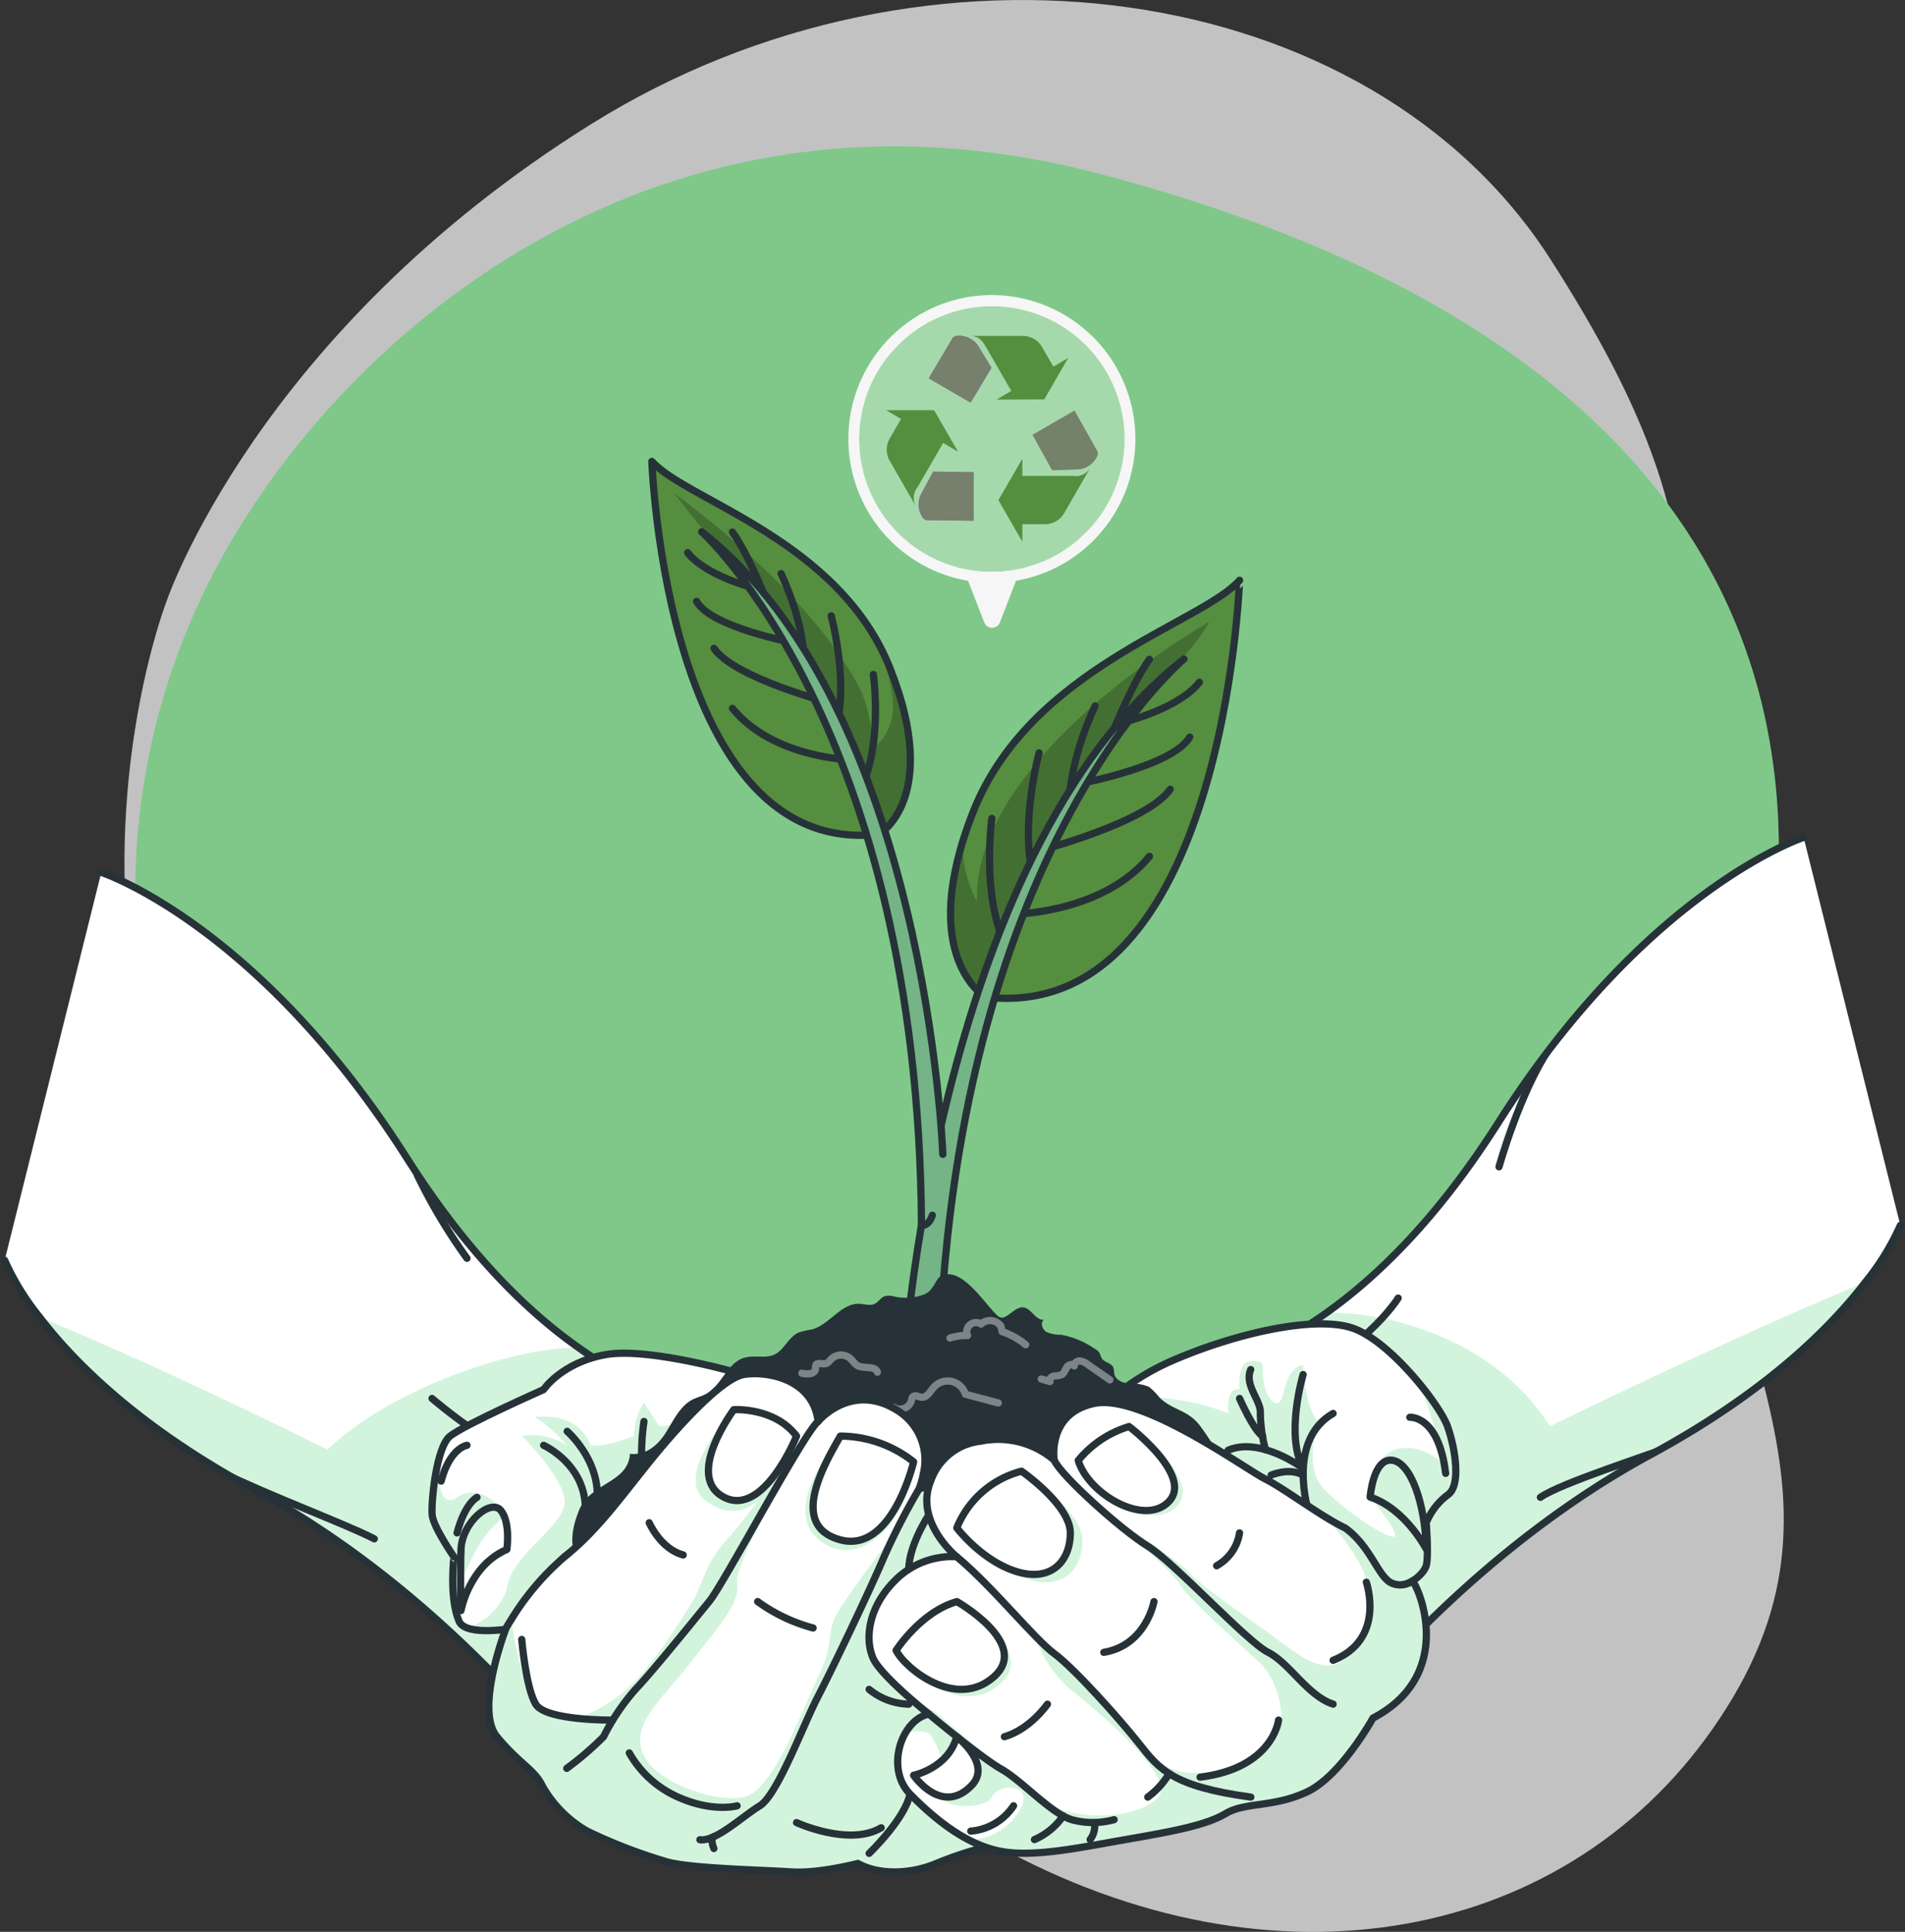 <svg xmlns="http://www.w3.org/2000/svg" xmlns:xlink="http://www.w3.org/1999/xlink" width="263.342" height="267.011" viewBox="0 0 263.342 267.011">
  <rect x="0" y="0" width="263.342" height="267.011" fill="#333333" stroke="none"/>
  <defs>
    <clipPath id="clip-path">
      <path id="Path_157441" data-name="Path 157441" d="M30.84,282.775a34.874,34.874,0,0,0,4.822,7.836c4.72,6.184,13.64,15.183,29.631,23.815,28.209,15.25,46.062,40.589,46.062,40.589L127.769,302.7s-7.3-.53-17.57-7.836c-7.01-4.924-15.37-13.013-23.724-26.165C65.812,236.206,44.2,229.16,44.2,229.16" transform="translate(-30.84 -229.16)" fill="#fff" stroke="#263238" stroke-linecap="round" stroke-linejoin="round" stroke-width="1"/>
    </clipPath>
    <clipPath id="clip-path-2">
      <path id="Path_157448" data-name="Path 157448" d="M401.727,274.767A34.874,34.874,0,0,1,396.9,282.6c-4.738,6.184-13.658,15.183-29.619,23.815-28.209,15.25-46.062,40.589-46.062,40.589L304.81,294.694s7.3-.53,17.57-7.836c6.98-4.955,15.334-13.025,23.694-26.178,20.662-32.494,42.283-39.541,42.283-39.541" transform="translate(-304.81 -221.14)" fill="#fff" stroke="#263238" stroke-linecap="round" stroke-linejoin="round" stroke-width="1"/>
    </clipPath>
    <clipPath id="clip-path-3">
      <path id="Path_157472" data-name="Path 157472" d="M252.6,219.791s-9.6-5.533-1.736-25.527,31.512-26.057,36.858-32.085C287.718,162.18,285.56,223.582,252.6,219.791Z" transform="translate(-247.763 -162.18)" fill="#92e3a9" stroke="#263238" stroke-linecap="round" stroke-linejoin="round" stroke-width="1"/>
    </clipPath>
    <clipPath id="clip-path-4">
      <path id="Path_157480" data-name="Path 157480" d="M236.79,279.7s4.1-72.186,38.884-99.454c0,0-32.271,26.66-33.935,99.454Z" transform="translate(-236.79 -180.25)" fill="#92e3a9" stroke="#263238" stroke-linecap="round" stroke-linejoin="round" stroke-width="1"/>
    </clipPath>
    <clipPath id="clip-path-5">
      <path id="Path_157484" data-name="Path 157484" d="M210.685,186.449s8.589-4.949,1.549-22.832-28.185-23.308-32.965-28.7C179.27,134.92,181.2,189.819,210.685,186.449Z" transform="translate(-179.27 -134.92)" fill="#92e3a9" stroke="#263238" stroke-linecap="round" stroke-linejoin="round" stroke-width="1"/>
    </clipPath>
    <clipPath id="clip-path-6">
      <path id="Path_157492" data-name="Path 157492" d="M224.028,237.1s-2.23-61.637-33.338-86.049c0,0,29.951,26.829,30.391,95.868,0,0,.976.193,1.5-1.4" transform="translate(-190.69 -151.05)" fill="#92e3a9" stroke="#263238" stroke-linecap="round" stroke-linejoin="round" stroke-width="1"/>
    </clipPath>
  </defs>
  <g id="Environment-bro" transform="translate(-30.195 -29.116)">
    <g id="freepik--background-simple--inject-5" transform="translate(47.399 29.116)">
      <path id="Path_157411" data-name="Path 157411" d="M64.11,112.28s-16.8,43.4,6.811,87.1,72.258,66.785,111.19,86.525,79.358,10.126,98.568-22.205-7.137-55.411-7.173-101.516,6.9-58.31-18.083-97.26-86.23-47.575-132.545-18.685S64.11,112.28,64.11,112.28Z" transform="translate(-58.313 -29.116)" fill="#fff" opacity="0.7"/>
      <path id="Path_157412" data-name="Path 157412" d="M72.434,120.085C89.805,88.1,133.5,50.769,193.46,66.32s100.455,48.449,93.818,105.687S245.761,276.8,170.61,278.193,34.34,190.216,72.434,120.085Z" transform="translate(-59.29 -42.448)" fill="#92e3a9"/>
      <path id="Path_157413" data-name="Path 157413" d="M72.434,120.085C89.805,88.1,133.5,50.769,193.46,66.32s100.455,48.449,93.818,105.687S245.761,276.8,170.61,278.193,34.34,190.216,72.434,120.085Z" transform="translate(-59.29 -42.448)" fill="rgba(85,142,63,0.43)" opacity="0.7"/>
    </g>
    <g id="freepik--Hands--inject-5" transform="translate(30.84 92.889)">
      <path id="Path_157436" data-name="Path 157436" d="M30.84,282.775a34.874,34.874,0,0,0,4.822,7.836c4.72,6.184,13.64,15.183,29.631,23.815,28.209,15.25,46.062,40.589,46.062,40.589L127.769,302.7s-7.3-.53-17.57-7.836c-7.01-4.924-15.37-13.013-23.724-26.165C65.812,236.206,44.2,229.16,44.2,229.16" transform="translate(-30.84 -172.357)" fill="#fff"/>
      <g id="Group_37419" data-name="Group 37419" transform="translate(0 56.803)" clip-path="url(#clip-path)">
        <path id="Path_157437" data-name="Path 157437" d="M38.81,331.11c4.738,6.184,13.658,15.183,29.649,23.815,28.209,15.25,46.062,40.589,46.062,40.589L130.935,343.2s-7.3-.53-17.57-7.836c-8.408-.229-25.84,5.479-34.743,14.08C78.592,349.458,58.026,339.03,38.81,331.11Z" transform="translate(-34.006 -269.659)" fill="#92e3a9" opacity="0.4"/>
        <path id="Path_157438" data-name="Path 157438" d="M128.85,349.79s10.036,8.668,15.672,8.951" transform="translate(-69.774 -277.08)" fill="none" stroke="#263238" stroke-linecap="round" stroke-linejoin="round" stroke-width="1"/>
        <path id="Path_157439" data-name="Path 157439" d="M80,366.46c7.155,3.478,17.649,7.366,21.464,9.355" transform="translate(-50.369 -283.702)" fill="none" stroke="#263238" stroke-linecap="round" stroke-linejoin="round" stroke-width="1"/>
        <path id="Path_157440" data-name="Path 157440" d="M125.52,298.65a76.1,76.1,0,0,0,6.841,11.452" transform="translate(-68.451 -256.765)" fill="none" stroke="#263238" stroke-linecap="round" stroke-linejoin="round" stroke-width="1"/>
      </g>
      <path id="Path_157442" data-name="Path 157442" d="M30.84,282.775a34.874,34.874,0,0,0,4.822,7.836c4.72,6.184,13.64,15.183,29.631,23.815,28.209,15.25,46.062,40.589,46.062,40.589L127.769,302.7s-7.3-.53-17.57-7.836c-7.01-4.924-15.37-13.013-23.724-26.165C65.812,236.206,44.2,229.16,44.2,229.16" transform="translate(-30.84 -172.357)" fill="none" stroke="#263238" stroke-linecap="round" stroke-linejoin="round" stroke-width="1"/>
      <path id="Path_157443" data-name="Path 157443" d="M401.727,274.767A34.874,34.874,0,0,1,396.9,282.6c-4.738,6.184-13.658,15.183-29.619,23.815-28.209,15.25-46.062,40.589-46.062,40.589L304.81,294.694s7.3-.53,17.57-7.836c6.98-4.955,15.334-13.025,23.694-26.178,20.662-32.494,42.283-39.541,42.283-39.541" transform="translate(-139.674 -169.171)" fill="#fff"/>
      <g id="Group_37420" data-name="Group 37420" transform="translate(165.136 51.969)" clip-path="url(#clip-path-2)">
        <path id="Path_157444" data-name="Path 157444" d="M396.935,323.11c-4.738,6.184-13.658,15.183-29.619,23.815-28.209,15.25-46.062,40.589-46.062,40.589L304.84,335.2s7.3-.53,17.57-7.836c8.408-.229,23.375,3.653,30.879,15.672C353.289,343.043,377.719,331.03,396.935,323.11Z" transform="translate(-304.822 -261.647)" fill="#92e3a9" opacity="0.4"/>
        <path id="Path_157445" data-name="Path 157445" d="M338.854,326.78s-4.9,7.962-17.564,12.959" transform="translate(-311.357 -263.105)" fill="none" stroke="#263238" stroke-linecap="round" stroke-linejoin="round" stroke-width="1"/>
        <path id="Path_157446" data-name="Path 157446" d="M401.416,360.53c-3.014,1.26-15.5,5.184-18.366,7.191" transform="translate(-335.891 -276.512)" fill="none" stroke="#263238" stroke-linecap="round" stroke-linejoin="round" stroke-width="1"/>
        <path id="Path_157447" data-name="Path 157447" d="M373.56,285.825s2.851-10.247,7.028-16.455" transform="translate(-332.121 -240.299)" fill="none" stroke="#263238" stroke-linecap="round" stroke-linejoin="round" stroke-width="1"/>
      </g>
      <path id="Path_157449" data-name="Path 157449" d="M401.727,274.767A34.874,34.874,0,0,1,396.9,282.6c-4.738,6.184-13.658,15.183-29.619,23.815-28.209,15.25-46.062,40.589-46.062,40.589L304.81,294.694s7.3-.53,17.57-7.836c6.98-4.955,15.334-13.025,23.694-26.178,20.662-32.494,42.283-39.541,42.283-39.541" transform="translate(-139.674 -169.171)" fill="none" stroke="#263238" stroke-linecap="round" stroke-linejoin="round" stroke-width="1"/>
      <path id="Path_157450" data-name="Path 157450" d="M180.072,359.006l-17.618,2.116s-12.3,3.749-15.274,6.419-6.877,9.831-6.877,9.831-4.328.82-6.546,0a1.863,1.863,0,0,1-1.163-.946,9.277,9.277,0,0,1-.6-2.1,27.444,27.444,0,0,1-.1-6.805s-2.893-4.135-3.014-5.829.494-8.674,2.242-10.626a1.673,1.673,0,0,1,.235-.229c1.929-1.543,12.935-6.437,12.935-6.437s2.477-3.719,8.535-4.822,19.131,2.755,19.131,2.755l1.9,3.894Z" transform="translate(-69.781 -216.142)" fill="#fff"/>
      <path id="Path_157451" data-name="Path 157451" d="M132.011,382.06a27.444,27.444,0,0,1-.1-6.805s-2.893-4.135-3.014-5.829.494-8.674,2.242-10.627c-2.025,4.038-1.621,10.193,1.206,8.234,3.442-2.411,6.992,2.5,6.992,2.5C135.585,371.476,132.836,378.112,132.011,382.06Z" transform="translate(-69.788 -223.856)" fill="#92e3a9" opacity="0.4"/>
      <path id="Path_157452" data-name="Path 157452" d="M183.3,363.5l-17.618,2.116s-12.3,3.749-15.274,6.419-6.877,9.831-6.877,9.831-4.328.82-6.546,0c2.037-.6,4.991-2.893,5.551-5.961.8-4.364,8.143-8.294,7.866-11.675s-5.913-8.9-5.913-8.9a8.945,8.945,0,0,1,6.281,1.338,18.945,18.945,0,0,0-4.491-3.942c6.468-.7,7.709,3.876,7.709,3.876,1.808.4,6.028-1.272,6.028-1.272a9.077,9.077,0,0,1,1.344-4.635l2.1,3.285c2.284,0,9.951-2.182,13.6-3.261Z" transform="translate(-73.004 -220.638)" fill="#92e3a9" opacity="0.4"/>
      <path id="Path_157453" data-name="Path 157453" d="M132.588,376.465c.946,2.2,7.7.928,7.7.928s3.912-7.167,6.883-9.837,15.274-6.425,15.274-6.425l17.618-2.11-8.119-16.654s-13.074-3.852-19.131-2.749-8.535,4.822-8.535,4.822-11.006,4.888-12.935,6.437-2.616,9.156-2.477,10.85,3.014,5.829,3.014,5.829S131.207,373.265,132.588,376.465Z" transform="translate(-69.775 -216.157)" fill="none" stroke="#263238" stroke-linecap="round" stroke-linejoin="round" stroke-width="1"/>
      <path id="Path_157454" data-name="Path 157454" d="M135.459,389.005s1.1-6.19,6.335-8.439c0,0,.548-3.689-.826-5.389s-5.371,1.6-5.509,5.389S135.459,389.005,135.459,389.005Z" transform="translate(-72.375 -230.18)" fill="none" stroke="#263238" stroke-linecap="round" stroke-linejoin="round" stroke-width="1"/>
      <path id="Path_157455" data-name="Path 157455" d="M154.45,360.53s9.18,4.123,4.382,14.376" transform="translate(-79.944 -224.543)" fill="none" stroke="#263238" stroke-linecap="round" stroke-linejoin="round" stroke-width="1"/>
      <path id="Path_157456" data-name="Path 157456" d="M159.85,357.33s7.8,6.727,2.067,15.2" transform="translate(-82.089 -223.272)" fill="none" stroke="#263238" stroke-linecap="round" stroke-linejoin="round" stroke-width="1"/>
      <path id="Path_157457" data-name="Path 157457" d="M177.243,355.06a30.686,30.686,0,0,0,0,8.969" transform="translate(-88.867 -222.37)" fill="none" stroke="#263238" stroke-linecap="round" stroke-linejoin="round" stroke-width="1"/>
      <path id="Path_157458" data-name="Path 157458" d="M137.345,372.46s-1.652.79-2.755,4.918" transform="translate(-72.054 -229.282)" fill="none" stroke="#263238" stroke-linecap="round" stroke-linejoin="round" stroke-width="1"/>
      <path id="Path_157459" data-name="Path 157459" d="M134.514,360.53s-2.339.319-3.574,4.949" transform="translate(-70.604 -224.543)" fill="none" stroke="#263238" stroke-linecap="round" stroke-linejoin="round" stroke-width="1"/>
      <path id="Path_157460" data-name="Path 157460" d="M328.856,356.347a9.1,9.1,0,0,0-2.947,3.833s.362,4.7,0,5.937-2.978,3.58-5.045,2.272-3.128-6.124-8.481-8.209L278.9,346.847a21.008,21.008,0,0,1,4.026-4.273,32.8,32.8,0,0,1,8.179-4.943c8.7-3.719,19.288-6.058,24.466-4.406,2.905.934,6.407,4.183,9.108,7.384a26.446,26.446,0,0,1,4.177,6.239C329.953,349.879,330.8,355.1,328.856,356.347Z" transform="translate(-129.381 -213.482)" fill="#fff"/>
      <path id="Path_157461" data-name="Path 157461" d="M328.856,359.713a9.1,9.1,0,0,0-2.947,3.833s.362,4.7,0,5.937-2.978,3.58-5.045,2.272-3.128-6.124-8.481-8.21L278.9,350.214a21.008,21.008,0,0,1,4.026-4.273c4.587,0,10.627.434,15.575,2.483,0,0-.338-3.719,1.591-3.3,0,0-.488-3.761,1.591-3.948s1.591,1.206,1.591,1.206,0,3.791,1.682,4.557.693-4.466,3.924-5.2c0,0,.181,5.895,2.073,7.806,0,0-2.152,6.214.784,9.294s8.439,6.751,9.644,6.63-3.243-5.485-3.243-5.485.084-5.467,3.46-6.54,6.311,1.676,6.311,1.676a39.259,39.259,0,0,0-3.207-11.151,26.444,26.444,0,0,1,4.177,6.238C329.953,353.246,330.8,358.472,328.856,359.713Z" transform="translate(-129.381 -216.849)" fill="#92e3a9" opacity="0.4"/>
      <path id="Path_157462" data-name="Path 157462" d="M278.89,346.848s3.5-5.5,12.212-9.216,19.288-6.058,24.466-4.406,12.182,10.6,13.261,13.622,1.929,8.258,0,9.5a9.1,9.1,0,0,0-2.941,3.827s.362,4.707,0,5.943-2.978,3.58-5.039,2.272-3.134-6.124-8.487-8.216" transform="translate(-129.377 -213.483)" fill="none" stroke="#263238" stroke-linecap="round" stroke-linejoin="round" stroke-width="1"/>
      <path id="Path_157463" data-name="Path 157463" d="M344,369.036s.416-5.371,3.014-5.093,4.575,5.919,4.762,12.314C351.769,376.257,348.937,370.688,344,369.036Z" transform="translate(-155.242 -225.895)" fill="none" stroke="#263238" stroke-linecap="round" stroke-linejoin="round" stroke-width="1"/>
      <path id="Path_157464" data-name="Path 157464" d="M329.346,366.613s-3.014-9.68,3.436-13.393" transform="translate(-149.142 -221.639)" fill="none" stroke="#263238" stroke-linecap="round" stroke-linejoin="round" stroke-width="1"/>
      <path id="Path_157465" data-name="Path 157465" d="M321.8,344.31s-2.5,8.306,0,12.959c0,0-5.895-4.424-10.367-2.5" transform="translate(-142.304 -218.1)" fill="none" stroke="#263238" stroke-linecap="round" stroke-linejoin="round" stroke-width="1"/>
      <path id="Path_157466" data-name="Path 157466" d="M318.515,354.249a20.727,20.727,0,0,1-.711-5.021c.139-1.784-2.248-3.858-1.332-6.058" transform="translate(-144.223 -217.647)" fill="none" stroke="#263238" stroke-linecap="round" stroke-linejoin="round" stroke-width="1"/>
      <path id="Path_157467" data-name="Path 157467" d="M314.05,349.79s1.971,4.484,3.189,5.2" transform="translate(-143.344 -220.277)" fill="none" stroke="#263238" stroke-linecap="round" stroke-linejoin="round" stroke-width="1"/>
      <path id="Path_157468" data-name="Path 157468" d="M321.29,367.049s2.483-1.1,4.43,0" transform="translate(-146.221 -226.939)" fill="none" stroke="#263238" stroke-linecap="round" stroke-linejoin="round" stroke-width="1"/>
      <path id="Path_157469" data-name="Path 157469" d="M353.1,354.109s3.99-.338,4.955,7.751" transform="translate(-158.857 -221.991)" fill="none" stroke="#263238" stroke-linecap="round" stroke-linejoin="round" stroke-width="1"/>
      <path id="Path_157470" data-name="Path 157470" d="M252.6,219.791s-9.6-5.533-1.736-25.527,31.512-26.057,36.858-32.085C287.718,162.18,285.56,223.582,252.6,219.791Z" transform="translate(-117.012 -145.749)" fill="#558e3f"/>
      <g id="Group_37421" data-name="Group 37421" transform="translate(130.751 16.431)" clip-path="url(#clip-path-3)">
        <path id="Path_157471" data-name="Path 157471" d="M283.53,171.7c-2.7,5.129-11.012,11.6-20.144,27.178a142.2,142.2,0,0,0-11.1,24.478c-1.453-1.073-7.329-6.5-2.881-21.1a17.294,17.294,0,0,0,2.013,8.095C250.837,190.192,283.53,171.7,283.53,171.7Z" transform="translate(-247.764 -165.962)" fill="rgba(0,0,0,0.7)" opacity="0.3"/>
      </g>
      <path id="Path_157473" data-name="Path 157473" d="M252.6,219.791s-9.6-5.533-1.736-25.527,31.512-26.057,36.858-32.085C287.718,162.18,285.56,223.582,252.6,219.791Z" transform="translate(-117.012 -145.749)" fill="none" stroke="#263238" stroke-linecap="round" stroke-linejoin="round" stroke-width="1"/>
      <path id="Path_157474" data-name="Path 157474" d="M257.037,216.79s-1.495,10.687,1.941,17.649l1.718-4.454s11.922-.319,18.119-7.95" transform="translate(-120.568 -167.443)" fill="none" stroke="#263238" stroke-linecap="round" stroke-linejoin="round" stroke-width="1"/>
      <path id="Path_157475" data-name="Path 157475" d="M267.1,201.76s-2.706,10.012-.8,17.01l.8-3.5s14.942-3.87,18.119-8.481" transform="translate(-124.105 -161.472)" fill="none" stroke="#263238" stroke-linecap="round" stroke-linejoin="round" stroke-width="1"/>
      <path id="Path_157476" data-name="Path 157476" d="M278.581,191s-3.617,7.468-3.532,13.67l1.766-3.014s12.622-2.411,14.852-6.359" transform="translate(-127.851 -157.198)" fill="none" stroke="#263238" stroke-linecap="round" stroke-linejoin="round" stroke-width="1"/>
      <path id="Path_157477" data-name="Path 157477" d="M289.582,180.3c-2.634,3.617-5.762,11.784-5.762,11.784L286.7,188.8s7.125-1.856,9.789-5.334" transform="translate(-131.336 -152.947)" fill="none" stroke="#263238" stroke-linecap="round" stroke-linejoin="round" stroke-width="1"/>
      <path id="Path_157478" data-name="Path 157478" d="M236.79,279.7s4.1-72.186,38.884-99.454c0,0-32.271,26.66-33.935,99.454Z" transform="translate(-112.653 -152.927)" fill="#92e3a9"/>
      <g id="Group_37422" data-name="Group 37422" transform="translate(124.137 27.323)" clip-path="url(#clip-path-4)">
        <path id="Path_157479" data-name="Path 157479" d="M236.79,279.7s4.1-72.186,38.884-99.454c0,0-32.271,26.66-33.935,99.454Z" transform="translate(-236.79 -180.25)" fill="rgba(0,0,0,0.7)" opacity="0.3"/>
      </g>
      <path id="Path_157481" data-name="Path 157481" d="M236.79,279.7s4.1-72.186,38.884-99.454c0,0-32.271,26.66-33.935,99.454Z" transform="translate(-112.653 -152.927)" fill="none" stroke="#263238" stroke-linecap="round" stroke-linejoin="round" stroke-width="1"/>
      <path id="Path_157482" data-name="Path 157482" d="M210.685,186.449s8.589-4.949,1.549-22.832-28.185-23.308-32.965-28.7C179.27,134.92,181.2,189.819,210.685,186.449Z" transform="translate(-89.803 -134.92)" fill="#558e3f"/>
      <g id="Group_37423" data-name="Group 37423" transform="translate(89.467)" clip-path="url(#clip-path-5)">
        <path id="Path_157483" data-name="Path 157483" d="M214.241,166.457a18.932,18.932,0,0,0-1.356-2.791c-1.079-1.808,1.639,3.55,1.694,7.878a7.161,7.161,0,0,1-2.526,5.72c-.542-2.833-.838-5.8-2.194-8.354-6.908-13.044-23.037-24.864-25.6-26.81.277.35,9.108,11.452,14.333,17.841,2.8,3.442,4.665,7.782,6.51,11.778,2.339,5.081,4.436,10.247,6.516,15.455.289.729.6,1.453.874,2.176,2.339-1.459,3.617-4.171,4.159-6.877.892-4.623-.169-9.4-1.646-13.863C214.771,167.88,214.524,167.162,214.241,166.457Z" transform="translate(-181.252 -137.772)" fill="rgba(0,0,0,0.7)" opacity="0.3"/>
      </g>
      <path id="Path_157485" data-name="Path 157485" d="M210.685,186.449s8.589-4.949,1.549-22.832-28.185-23.308-32.965-28.7C179.27,134.92,181.2,189.819,210.685,186.449Z" transform="translate(-89.803 -134.92)" fill="none" stroke="#263238" stroke-linecap="round" stroke-linejoin="round" stroke-width="1"/>
      <path id="Path_157486" data-name="Path 157486" d="M217.231,183.77s1.338,9.554-1.736,15.78l-1.537-3.984s-10.663-.283-16.208-7.106" transform="translate(-97.145 -154.326)" fill="none" stroke="#263238" stroke-linecap="round" stroke-linejoin="round" stroke-width="1"/>
      <path id="Path_157487" data-name="Path 157487" d="M209.718,170.32s2.411,8.957.711,15.213l-.711-3.128s-13.369-3.46-16.208-7.583" transform="translate(-95.46 -148.983)" fill="none" stroke="#263238" stroke-linecap="round" stroke-linejoin="round" stroke-width="1"/>
      <path id="Path_157488" data-name="Path 157488" d="M201.211,160.65s3.231,6.685,3.158,12.23l-1.579-2.706s-11.29-2.134-13.261-5.684" transform="translate(-93.879 -145.141)" fill="none" stroke="#263238" stroke-linecap="round" stroke-linejoin="round" stroke-width="1"/>
      <path id="Path_157489" data-name="Path 157489" d="M193.67,151.12c2.363,3.261,5.16,10.542,5.16,10.542l-2.6-2.929s-6.371-1.664-8.752-4.774" transform="translate(-93.065 -141.355)" fill="none" stroke="#263238" stroke-linecap="round" stroke-linejoin="round" stroke-width="1"/>
      <path id="Path_157490" data-name="Path 157490" d="M224.028,237.1s-2.23-61.637-33.338-86.049c0,0,29.951,26.829,30.391,95.868,0,0,.976.193,1.5-1.4" transform="translate(-94.34 -141.328)" fill="#92e3a9"/>
      <g id="Group_37424" data-name="Group 37424" transform="translate(96.35 9.722)" clip-path="url(#clip-path-6)">
        <path id="Path_157491" data-name="Path 157491" d="M224.028,237.1s-2.23-61.637-33.338-86.049c0,0,29.951,26.829,30.391,95.868,0,0,.976.193,1.5-1.4" transform="translate(-190.69 -151.05)" fill="rgba(0,0,0,0.7)" opacity="0.3"/>
      </g>
      <path id="Path_157493" data-name="Path 157493" d="M224.028,237.1s-2.23-61.637-33.338-86.049c0,0,29.951,26.829,30.391,95.868,0,0,.976.193,1.5-1.4" transform="translate(-94.34 -141.328)" fill="none" stroke="#263238" stroke-linecap="round" stroke-linejoin="round" stroke-width="1"/>
      <path id="Path_157494" data-name="Path 157494" d="M161.943,360.724s-2.073-1.64,0-6.763c1.591-3.924,6.769-3.731,7.052-7.836,2.122.265,3.815-1.139,4.912-2.857s1.983-3.779,3.815-4.683c.6-.277,1.206-.428,1.76-.723,2.176-1.157,2.929-4.286,5.28-5,1.386-.422,3.014.151,4.286-.494s1.9-2.411,3.279-3.014a13.271,13.271,0,0,1,1.808-.416c2.441-.639,4.014-3.617,6.54-3.55.729.03,1.513.326,2.164,0,.512-.253.82-.838,1.35-1.043a2.568,2.568,0,0,1,1.38.054,7.288,7.288,0,0,0,4.219-.35c1.206-.549,1.483-2.146,2.218-2.507,2.923-1.441,6.2,4.171,7.9,5.575.989.826,2.1-1.284,3.387-1.236,1.169.048,1.766,1.856,2.923,1.712-.536.422-.229,1.356.362,1.7a4.906,4.906,0,0,0,2,.38,11.859,11.859,0,0,1,4.611,1.9,1.862,1.862,0,0,1,.663.536c.175.265.211.6.392.862.38.536,1.26.6,1.543,1.169a4.038,4.038,0,0,1,.157.94c.187.892,1.242,1.3,2.152,1.362a5.706,5.706,0,0,1,2.664.44,9.745,9.745,0,0,1,1.459,1.489c1.808,1.754,3.906,1.658,5.575,3.876,1.748,2.321,2.929,4.858,5.425,6.534,4.219,2.839,5.425,6.841,6.576,10.56s-15.2,12.977-48.22,15.346S161.509,363.232,161.943,360.724Z" transform="translate(-82.554 -208.963)" fill="#263238"/>
      <path id="Path_157495" data-name="Path 157495" d="M213.66,342.342c.735.193,1.808.145,1.9-.6a1.573,1.573,0,0,1,.036-.506c.193-.446.88-.1,1.356-.211.356-.084.573-.434.832-.687a1.929,1.929,0,0,1,2.465-.121c.416.338.693.856,1.169,1.1.892.446,2.357-.054,2.688.88" transform="translate(-103.465 -216.319)" fill="none" stroke="#fff" stroke-linecap="round" stroke-linejoin="round" stroke-width="1" opacity="0.4"/>
      <path id="Path_157496" data-name="Path 157496" d="M234.75,349.419a1.627,1.627,0,0,0,2.411-.826c.066-.241.09-.524.3-.675.313-.223.735.078,1.121.115.766.078,1.206-.814,1.706-1.386a2.562,2.562,0,0,1,4.364.97l4.545,1.205" transform="translate(-111.843 -218.688)" fill="none" stroke="#fff" stroke-linecap="round" stroke-linejoin="round" stroke-width="1" opacity="0.4"/>
      <path id="Path_157497" data-name="Path 157497" d="M247.65,334.339a7.292,7.292,0,0,1,2.411-.344,1.29,1.29,0,0,1,1.881-1.591,1.838,1.838,0,0,1,2.742.3l.181.759a9.964,9.964,0,0,1,3.249,1.808" transform="translate(-116.967 -213.179)" fill="none" stroke="#fff" stroke-linecap="round" stroke-linejoin="round" stroke-width="1" opacity="0.4"/>
      <path id="Path_157498" data-name="Path 157498" d="M268.58,343.685l1.206.356c-.2-.313.175-.7.542-.772a3.172,3.172,0,0,0,1.079-.187c.362-.217.47-.675.705-1.025s.826-.549,1.025-.181c-.048-.386.38-.7.772-.687a2.08,2.08,0,0,1,1.067.47l3.086,2.146" transform="translate(-125.282 -216.86)" fill="none" stroke="#fff" stroke-linecap="round" stroke-linejoin="round" stroke-width="1" opacity="0.4"/>
      <path id="Path_157499" data-name="Path 157499" d="M144.267,379.252s3.49-6.166,8.077-9.831,7.89-8.372,11.928-13.363,9.909-11.32,12.845-11.826,9.542.44,10.277,6.48c0,0,4.491-5.425,10.777-1.627s3.164,10.976,3.164,10.976,2.29-.916,3.713,0,5.473,49.492,5.473,49.492a48.276,48.276,0,0,0-6.8,2.254c-3.484,1.465-7.89,1.651-10.85,0,0,0-5.5,1.423-9.174,1.169s-13.58-.434-17.064-1.356a70.521,70.521,0,0,1-11.169-4.286,16.462,16.462,0,0,1-6.245-6.323c-1.1-2.23-3.116-2.96-6.238-6.721S144.267,379.252,144.267,379.252Z" transform="translate(-74.944 -218.022)" fill="#fff"/>
      <path id="Path_157500" data-name="Path 157500" d="M205.06,363.34c-1.374-.88-3.556-.06-3.707,0a10.849,10.849,0,0,0,.6-2.122l-3.767,7.938s-5.829,7.583-7.914,10.982-.3,3.755-2.863,9.168-6.311,15.768-10.277,16.606-12.393-2.043-13.96-6.1,2.212-6.92,6.847-12.8,6.558-8.077,6.19-10.8,9.041-19.143,9.644-20.144c-.247.325-1.7,2.272-3.52,4.677a35.114,35.114,0,0,0,2.1-4.726l-8.674-3.653s-8.529,9.077-3.942,12.549c2.52,1.911,5.015,1.941,7.336,0-1.808,2.369-3.586,4.569-4.581,5.654-2.755,3.014-3.309,6.359-4.545,8.336s-6.142,10.187-10.373,13.152-6.733,3.779-10.181,1.923c-2.351-1.272-3.809-8.252-4.509-12.549-.44.693-.675,1.115-.675,1.115s-4.4,11.271-1.278,15.033,5.135,4.491,6.232,6.721a16.582,16.582,0,0,0,6.226,6.311,71.392,71.392,0,0,0,11.2,4.292c3.484.91,13.393,1.1,17.064,1.35s9.174-1.169,9.174-1.169c2.935,1.652,7.336,1.471,10.85,0a50.492,50.492,0,0,1,6.19-2.1c.193-.247.374-.506.567-.765C210.014,406.606,206.392,364.2,205.06,363.34Z" transform="translate(-74.955 -221.302)" fill="#92e3a9" opacity="0.4"/>
      <path id="Path_157501" data-name="Path 157501" d="M219.315,358.42s-8.74,10.12-2.712,14.538,12.555-4,12.839-10.976Z" transform="translate(-103.792 -223.705)" fill="#92e3a9" opacity="0.4"/>
      <path id="Path_157502" data-name="Path 157502" d="M210.532,409.553l-.6.151a50.493,50.493,0,0,0-6.19,2.1c-3.49,1.471-7.89,1.652-10.85,0,0,0-5.5,1.429-9.174,1.169s-13.58-.44-17.064-1.35a71.392,71.392,0,0,1-11.187-4.292,16.582,16.582,0,0,1-6.238-6.329c-1.1-2.23-3.116-2.953-6.232-6.721s1.278-15.033,1.278-15.033.235-.422.675-1.115a36.445,36.445,0,0,1,7.4-8.716c4.587-3.677,7.89-8.372,11.928-13.363s9.909-11.32,12.845-11.826,9.542.44,10.277,6.48c0,0,4.49-5.425,10.777-1.627a8.05,8.05,0,0,1,3.767,8.848,10.85,10.85,0,0,1-.6,2.122c.151-.054,2.333-.874,3.707,0s4.955,43.266,5.425,48.877C210.508,409.336,210.532,409.553,210.532,409.553Z" transform="translate(-74.949 -218.022)" fill="none" stroke="#263238" stroke-linecap="round" stroke-linejoin="round" stroke-width="1"/>
      <path id="Path_157503" data-name="Path 157503" d="M194.5,355.06c-2.019,1.639-13.032,22.422-15.069,24.9s-7.709,9.536-10.187,12.133a30.471,30.471,0,0,0-4.406,6.54,43.226,43.226,0,0,1-5.087,4.376" transform="translate(-82.049 -222.37)" fill="none" stroke="#263238" stroke-linecap="round" stroke-linejoin="round" stroke-width="1"/>
      <path id="Path_157504" data-name="Path 157504" d="M220.572,370.57a91.487,91.487,0,0,0-4.822,9.361c-1.808,4.262-6.974,15.135-9.126,19.288s-5.6,13.622-8.077,15.141-6.058,4.955-8.258,4.677" transform="translate(-94.181 -228.531)" fill="none" stroke="#263238" stroke-linecap="round" stroke-linejoin="round" stroke-width="1"/>
      <path id="Path_157505" data-name="Path 157505" d="M193.323,451.9s-.6-1.35,0-1.664" transform="translate(-95.28 -260.18)" fill="none" stroke="#263238" stroke-linecap="round" stroke-linejoin="round" stroke-width="1"/>
      <path id="Path_157506" data-name="Path 157506" d="M229.1,428.43s4.961-4.744,5.648-8.209,10.428-30.74,10.428-30.74" transform="translate(-109.598 -236.043)" fill="none" stroke="#263238" stroke-linecap="round" stroke-linejoin="round" stroke-width="1"/>
      <path id="Path_157507" data-name="Path 157507" d="M195.748,352.354s5.648-.368,8.674,3.653c0,0-4.545,11.314-10.048,8.439S195.748,352.354,195.748,352.354Z" transform="translate(-94.955 -221.292)" fill="#fff" stroke="#263238" stroke-linecap="round" stroke-linejoin="round" stroke-width="1"/>
      <path id="Path_157508" data-name="Path 157508" d="M220.017,358.419a16.382,16.382,0,0,1,10.126,3.562s-2.972,12.706-10.126,10.777S217.672,362.518,220.017,358.419Z" transform="translate(-104.493 -223.704)" fill="#fff" stroke="#263238" stroke-linecap="round" stroke-linejoin="round" stroke-width="1"/>
      <path id="Path_157509" data-name="Path 157509" d="M240.98,376.43s-3.171,4.774-2.755,8.258,5.087,2.839,5.087,2.839" transform="translate(-113.208 -230.859)" fill="none" stroke="#263238" stroke-linecap="round" stroke-linejoin="round" stroke-width="1"/>
      <path id="Path_157510" data-name="Path 157510" d="M203.54,396.37a23.264,23.264,0,0,0,7.661,3.647" transform="translate(-99.445 -238.78)" fill="none" stroke="#263238" stroke-linecap="round" stroke-linejoin="round" stroke-width="1"/>
      <path id="Path_157511" data-name="Path 157511" d="M149.43,405.05s.555,6.63,1.929,8.945,10.627,2.2,10.627,2.2" transform="translate(-77.95 -242.228)" fill="none" stroke="#263238" stroke-linecap="round" stroke-linejoin="round" stroke-width="1"/>
      <path id="Path_157512" data-name="Path 157512" d="M174.09,431.07a14.466,14.466,0,0,0,6.745,6.106c4.822,2.152,8.161,1.205,8.161,1.205" transform="translate(-87.746 -252.565)" fill="none" stroke="#263238" stroke-linecap="round" stroke-linejoin="round" stroke-width="1"/>
      <path id="Path_157513" data-name="Path 157513" d="M212.45,447.05s7.293,3.345,11.7.711" transform="translate(-102.984 -258.913)" fill="none" stroke="#263238" stroke-linecap="round" stroke-linejoin="round" stroke-width="1"/>
      <path id="Path_157514" data-name="Path 157514" d="M178.66,378.29s1.555,3.616,4.7,4.448" transform="translate(-89.561 -231.598)" fill="none" stroke="#263238" stroke-linecap="round" stroke-linejoin="round" stroke-width="1"/>
      <path id="Path_157515" data-name="Path 157515" d="M229.1,416.5a8.945,8.945,0,0,0,5.479,2.043" transform="translate(-109.598 -246.777)" fill="none" stroke="#263238" stroke-linecap="round" stroke-linejoin="round" stroke-width="1"/>
      <path id="Path_157516" data-name="Path 157516" d="M298.748,394.337s-4.406,7.98-9.083,10.187-8.535,1.38-11.284,3.014-7.432,2.477-13.761,3.58-12.706,2.477-17.227,1.652a15.952,15.952,0,0,1-4.484-1.579,32.893,32.893,0,0,1-8.161-6.377c-2.248-2.309-2.055-6.028-.542-8.535a5.081,5.081,0,0,1,3.158-2.5s-1.513-1.205-3.219-2.73c-1.85-1.652-3.912-3.689-4.478-4.979-1.109-2.477-.832-6.877,3.014-10.735a11.109,11.109,0,0,1,8.529-3.3s-5.895-4.822-3.58-10.464a8.234,8.234,0,0,1,6.883-5.5,11.892,11.892,0,0,1,10.187,2.616s-1.031-6.461,5.539-7.836,20.891,9.083,23.652,10.464c1.983.989,5.093,3.255,8.017,5.057l.7.434c.808.482,1.6.922,2.327,1.272,3.406,2.477,4.436,6.389,6.154,7.48a2.923,2.923,0,0,0,3.134-.169c.115.175.223.344.313.506C305.9,378.37,309.205,388.864,298.748,394.337Z" transform="translate(-109.598 -220.648)" fill="#fff"/>
      <path id="Path_157517" data-name="Path 157517" d="M302.057,404.163s-4.406,7.98-9.083,10.186-8.535,1.38-11.284,3.014-7.432,2.477-13.761,3.58-12.706,2.477-17.227,1.652a15.956,15.956,0,0,1-4.484-1.579,8.328,8.328,0,0,0,7.233-4.539c1.513-3.183-2.984-3.424-4.063-1.41s-7.54,1.29-6.4,0-1.139-7.89-2.339-8.776c-.512-.392-1.808-.356-3.158-.187a5.081,5.081,0,0,1,3.158-2.5s-1.513-1.206-3.219-2.73l4.219,2.5s9.041,7.836,13.978,11.693,14.3,2.941,16.756,0-8.7-12.1-12.182-14.888a17.33,17.33,0,0,1-4.949-7.468c.3.277,9.427,9.12,14.466,15.021,5.147,6.028,10.512,4.219,16.341,1.5s2.568-10.494.705-12.344-10.066-8.975-11.356-11.139-10.247-9.807-10.85-10.289c.6.4,10.518,6.817,11.941,8.439s5.141,4.219,10.663,8.161,9.71,8.517,13.791,0c2.8-5.859-2.321-12.374-5.792-15.876l.7.434c.808.482,1.6.922,2.327,1.272,3.406,2.477,4.436,6.389,6.154,7.48a2.923,2.923,0,0,0,3.134-.169c.115.175.223.344.313.506C309.212,388.2,312.515,398.69,302.057,404.163Z" transform="translate(-112.907 -230.474)" fill="#92e3a9" opacity="0.4"/>
      <path id="Path_157518" data-name="Path 157518" d="M252,376.1a13.26,13.26,0,0,1,8.945-7.836s6.745,4.677,6.745,8.529-2.6,6.835-7.42,5.346S252,376.1,252,376.1Z" transform="translate(-118.695 -227.614)" fill="#92e3a9" opacity="0.4"/>
      <path id="Path_157519" data-name="Path 157519" d="M278.89,362.017a14.494,14.494,0,0,1,7.022-4.677s8.879,6.745,5.539,10.319S280.264,366.695,278.89,362.017Z" transform="translate(-129.377 -223.276)" fill="#92e3a9" opacity="0.4"/>
      <path id="Path_157520" data-name="Path 157520" d="M236.79,404.695s3.4-5.316,8.4-6.745c0,0,10.325,5.829,5.093,10.416S238.032,407.172,236.79,404.695Z" transform="translate(-112.653 -239.408)" fill="#92e3a9" opacity="0.4"/>
      <path id="Path_157521" data-name="Path 157521" d="M298.743,394.337s-4.406,7.98-9.084,10.187-8.535,1.38-11.284,3.014-7.432,2.477-13.761,3.58-12.706,2.477-17.227,1.652-8.782-4-12.658-7.956c-3.387-3.484-1.236-10.2,2.616-11.036,0,0-6.6-5.232-7.7-7.709s-.832-6.877,3.014-10.735a11.109,11.109,0,0,1,8.529-3.3s-5.895-4.822-3.58-10.464a8.234,8.234,0,0,1,6.883-5.5,11.892,11.892,0,0,1,10.187,2.616s-1.031-6.461,5.539-7.836,20.9,9.083,23.664,10.464c2.14,1.073,5.606,3.616,8.716,5.491.808.482,1.6.922,2.327,1.272,3.406,2.477,4.436,6.389,6.154,7.48a2.923,2.923,0,0,0,3.134-.169c.115.175.223.344.313.506C305.9,378.37,309.2,388.864,298.743,394.337Z" transform="translate(-109.593 -220.648)" fill="none" stroke="#263238" stroke-linecap="round" stroke-linejoin="round" stroke-width="1"/>
      <path id="Path_157522" data-name="Path 157522" d="M271.58,364c.922,2.122,9.294,9.644,12.911,11.85s13.7,13.212,16.636,14.671,5.5,6.058,8.987,7.161" transform="translate(-126.473 -225.921)" fill="none" stroke="#263238" stroke-linecap="round" stroke-linejoin="round" stroke-width="1"/>
      <path id="Path_157523" data-name="Path 157523" d="M249.21,386.1c5.045,4.219,10.735,11.374,13.484,13.393s8.993,8.993,11.748,12.477,4.587,5.871,15.412,7.342" transform="translate(-117.587 -234.701)" fill="none" stroke="#263238" stroke-linecap="round" stroke-linejoin="round" stroke-width="1"/>
      <path id="Path_157524" data-name="Path 157524" d="M315.85,423.54s-.729,6.63-10.849,7.89" transform="translate(-139.749 -249.574)" fill="none" stroke="#263238" stroke-linecap="round" stroke-linejoin="round" stroke-width="1"/>
      <path id="Path_157525" data-name="Path 157525" d="M340.1,391.92s2.749,7.866-4.593,10.8" transform="translate(-151.869 -237.013)" fill="none" stroke="#263238" stroke-linecap="round" stroke-linejoin="round" stroke-width="1"/>
      <path id="Path_157526" data-name="Path 157526" d="M242.82,422.17s7.118,5.961,10.024,7.613,6.763,6.058,9.7,6.974a11.007,11.007,0,0,0,5.871,0" transform="translate(-115.049 -249.029)" fill="none" stroke="#263238" stroke-linecap="round" stroke-linejoin="round" stroke-width="1"/>
      <path id="Path_157527" data-name="Path 157527" d="M295.954,435.81A11.048,11.048,0,0,1,293,439.059" transform="translate(-134.982 -254.448)" fill="none" stroke="#263238" stroke-linecap="round" stroke-linejoin="round" stroke-width="1"/>
      <path id="Path_157528" data-name="Path 157528" d="M249.21,374.306a13.218,13.218,0,0,1,8.945-7.836s6.745,4.677,6.745,8.535-2.6,6.829-7.426,5.34S249.21,374.306,249.21,374.306Z" transform="translate(-117.587 -226.903)" fill="#fff" stroke="#263238" stroke-linecap="round" stroke-linejoin="round" stroke-width="1"/>
      <path id="Path_157529" data-name="Path 157529" d="M277.06,360.913a14.528,14.528,0,0,1,7.022-4.683s8.885,6.745,5.539,10.325S278.44,365.561,277.06,360.913Z" transform="translate(-128.65 -222.835)" fill="#fff" stroke="#263238" stroke-linecap="round" stroke-linejoin="round" stroke-width="1"/>
      <path id="Path_157530" data-name="Path 157530" d="M235.28,403.115s3.394-5.322,8.4-6.745c0,0,10.319,5.829,5.093,10.416S236.522,405.592,235.28,403.115Z" transform="translate(-112.053 -238.78)" fill="#fff" stroke="#263238" stroke-linecap="round" stroke-linejoin="round" stroke-width="1"/>
      <path id="Path_157531" data-name="Path 157531" d="M239.3,432.684s4.786-.97,5.961-5.334c0,0,4.894,3.779,2.073,6.721C243.188,438.4,239.3,432.684,239.3,432.684Z" transform="translate(-113.65 -251.087)" fill="#fff" stroke="#263238" stroke-linecap="round" stroke-linejoin="round" stroke-width="1"/>
      <path id="Path_157532" data-name="Path 157532" d="M308.8,385.159a6.281,6.281,0,0,0,3.164-4.539" transform="translate(-141.259 -232.524)" fill="none" stroke="#263238" stroke-linecap="round" stroke-linejoin="round" stroke-width="1"/>
      <path id="Path_157533" data-name="Path 157533" d="M289.852,396.37s-1.067,6.028-6.932,7.016" transform="translate(-130.978 -238.78)" fill="none" stroke="#263238" stroke-linecap="round" stroke-linejoin="round" stroke-width="1"/>
      <path id="Path_157534" data-name="Path 157534" d="M266.075,419.89s-2.411,3.49-5.955,4.5" transform="translate(-121.921 -248.124)" fill="none" stroke="#263238" stroke-linecap="round" stroke-linejoin="round" stroke-width="1"/>
      <path id="Path_157535" data-name="Path 157535" d="M270.986,445.52a9.361,9.361,0,0,1-3.966,3.267" transform="translate(-124.662 -258.305)" fill="none" stroke="#263238" stroke-linecap="round" stroke-linejoin="round" stroke-width="1"/>
      <path id="Path_157536" data-name="Path 157536" d="M280.383,447.05a3.1,3.1,0,0,1-.6,2.345" transform="translate(-129.731 -258.913)" fill="none" stroke="#263238" stroke-linecap="round" stroke-linejoin="round" stroke-width="1"/>
      <path id="Path_157537" data-name="Path 157537" d="M252.41,446.692a7.878,7.878,0,0,0,5.913-3.5" transform="translate(-118.858 -257.379)" fill="none" stroke="#263238" stroke-linecap="round" stroke-linejoin="round" stroke-width="1"/>
    </g>
    <g id="freepik--speech-bubble--inject-4" transform="translate(147.475 69.893)">
      <g id="freepik--speech-bubble--inject-4-2" data-name="freepik--speech-bubble--inject-4">
        <g id="freepik--speech-bubble--inject-4-3" data-name="freepik--speech-bubble--inject-4">
          <path id="Path_157399" data-name="Path 157399" d="M393.307,95.2a18.276,18.276,0,0,1-4.937,12.525l-1.519,1.447A18.318,18.318,0,0,1,360.993,83.4l1.447-1.519A18.312,18.312,0,0,1,393.307,95.2Z" transform="translate(-355.15 -75.342)" fill="#fff"/>
          <path id="Path_157400" data-name="Path 157400" d="M373.953,74.32a19.891,19.891,0,0,0-3.249,39.5l2.236,5.756a1.157,1.157,0,0,0,2.158,0l2.224-5.762a19.891,19.891,0,0,0-3.369-39.492Zm18.36,19.891a18.276,18.276,0,0,1-4.937,12.525l-1.519,1.447A18.318,18.318,0,0,1,360,82.4l1.447-1.519a18.312,18.312,0,0,1,30.867,13.327Z" transform="translate(-354.156 -74.32)" fill="#f6f6f6"/>
          <path id="Path_157401" data-name="Path 157401" d="M393.307,95.2a18.276,18.276,0,0,1-4.937,12.525l-1.519,1.447A18.318,18.318,0,0,1,360.993,83.4l1.447-1.519A18.312,18.312,0,0,1,393.307,95.2Z" transform="translate(-355.15 -75.342)" fill="#7fca89" opacity="0.7"/>
        </g>
        <path id="Path_157402" data-name="Path 157402" d="M376.516,83.653a.8.8,0,0,0-.687.392l-3.05,5.141-.2.35,5.8,3.363.2-.35,2.682-4.472-1.808-2.966a3.176,3.176,0,0,0-2.947-1.459Z" transform="translate(-361.475 -78.023)" fill="#ba68c8"/>
        <path id="Path_157403" data-name="Path 157403" d="M376.516,83.653a.8.8,0,0,0-.687.392l-3.05,5.141-.2.35,5.8,3.363.2-.35,2.682-4.472-1.808-2.966a3.176,3.176,0,0,0-2.947-1.459Z" transform="translate(-361.475 -78.023)" fill="#76806d"/>
        <path id="Path_157404" data-name="Path 157404" d="M392.327,92.466l3.309-5.732-2.055,1.206h0l-1.567-2.712a3.05,3.05,0,0,0-2.652-1.537H382.08c1.1,0,1.639.6,2.188,1.537l3.5,6.064h0L385.715,92.5Z" transform="translate(-365.249 -78.042)" fill="#558e3f"/>
        <path id="Path_157405" data-name="Path 157405" d="M370.688,105.251h0l2.061,1.206-3.309-5.726h-6.63l2.061,1.206h0l-1.567,2.718a3.056,3.056,0,0,0,0,3.062l3.616,6.3a2.388,2.388,0,0,1,.241-2.658Z" transform="translate(-357.594 -84.811)" fill="#558e3f"/>
        <path id="Path_157406" data-name="Path 157406" d="M377.461,114.884l-5.184-.084-1.652,3.062a3.164,3.164,0,0,0,.175,3.261.8.8,0,0,0,.681.4l5.979.072h.4v-6.709Z" transform="translate(-360.552 -90.401)" fill="#ba68c8"/>
        <path id="Path_157407" data-name="Path 157407" d="M377.461,114.884l-5.184-.084-1.652,3.062a3.164,3.164,0,0,0,.175,3.261.8.8,0,0,0,.681.4l5.979.072h.4v-6.709Z" transform="translate(-360.552 -90.401)" fill="#738269" opacity="0.95"/>
        <path id="Path_157408" data-name="Path 157408" d="M405.3,106.383l-2.923-5.214-.2-.35-5.8,3.357.2.35,2.513,4.527,3.484-.1a3.164,3.164,0,0,0,2.73-1.808.789.789,0,0,0,.006-.765Z" transform="translate(-370.925 -84.847)" fill="#ba68c8"/>
        <path id="Path_157409" data-name="Path 157409" d="M405.3,106.383l-2.923-5.214-.2-.35-5.8,3.357.2.35,2.513,4.527,3.484-.1a3.164,3.164,0,0,0,2.73-1.808.789.789,0,0,0,.006-.765Z" transform="translate(-370.925 -84.847)" fill="#558e3f" opacity="0.69"/>
        <path id="Path_157410" data-name="Path 157410" d="M398.879,114.235h-7.01V111.86l-3.309,5.726,3.309,5.732v-2.411h3.14a3.05,3.05,0,0,0,2.652-1.537l3.617-6.3A2.292,2.292,0,0,1,398.879,114.235Z" transform="translate(-367.823 -89.233)" fill="#558e3f"/>
      </g>
    </g>
  </g>
</svg>
